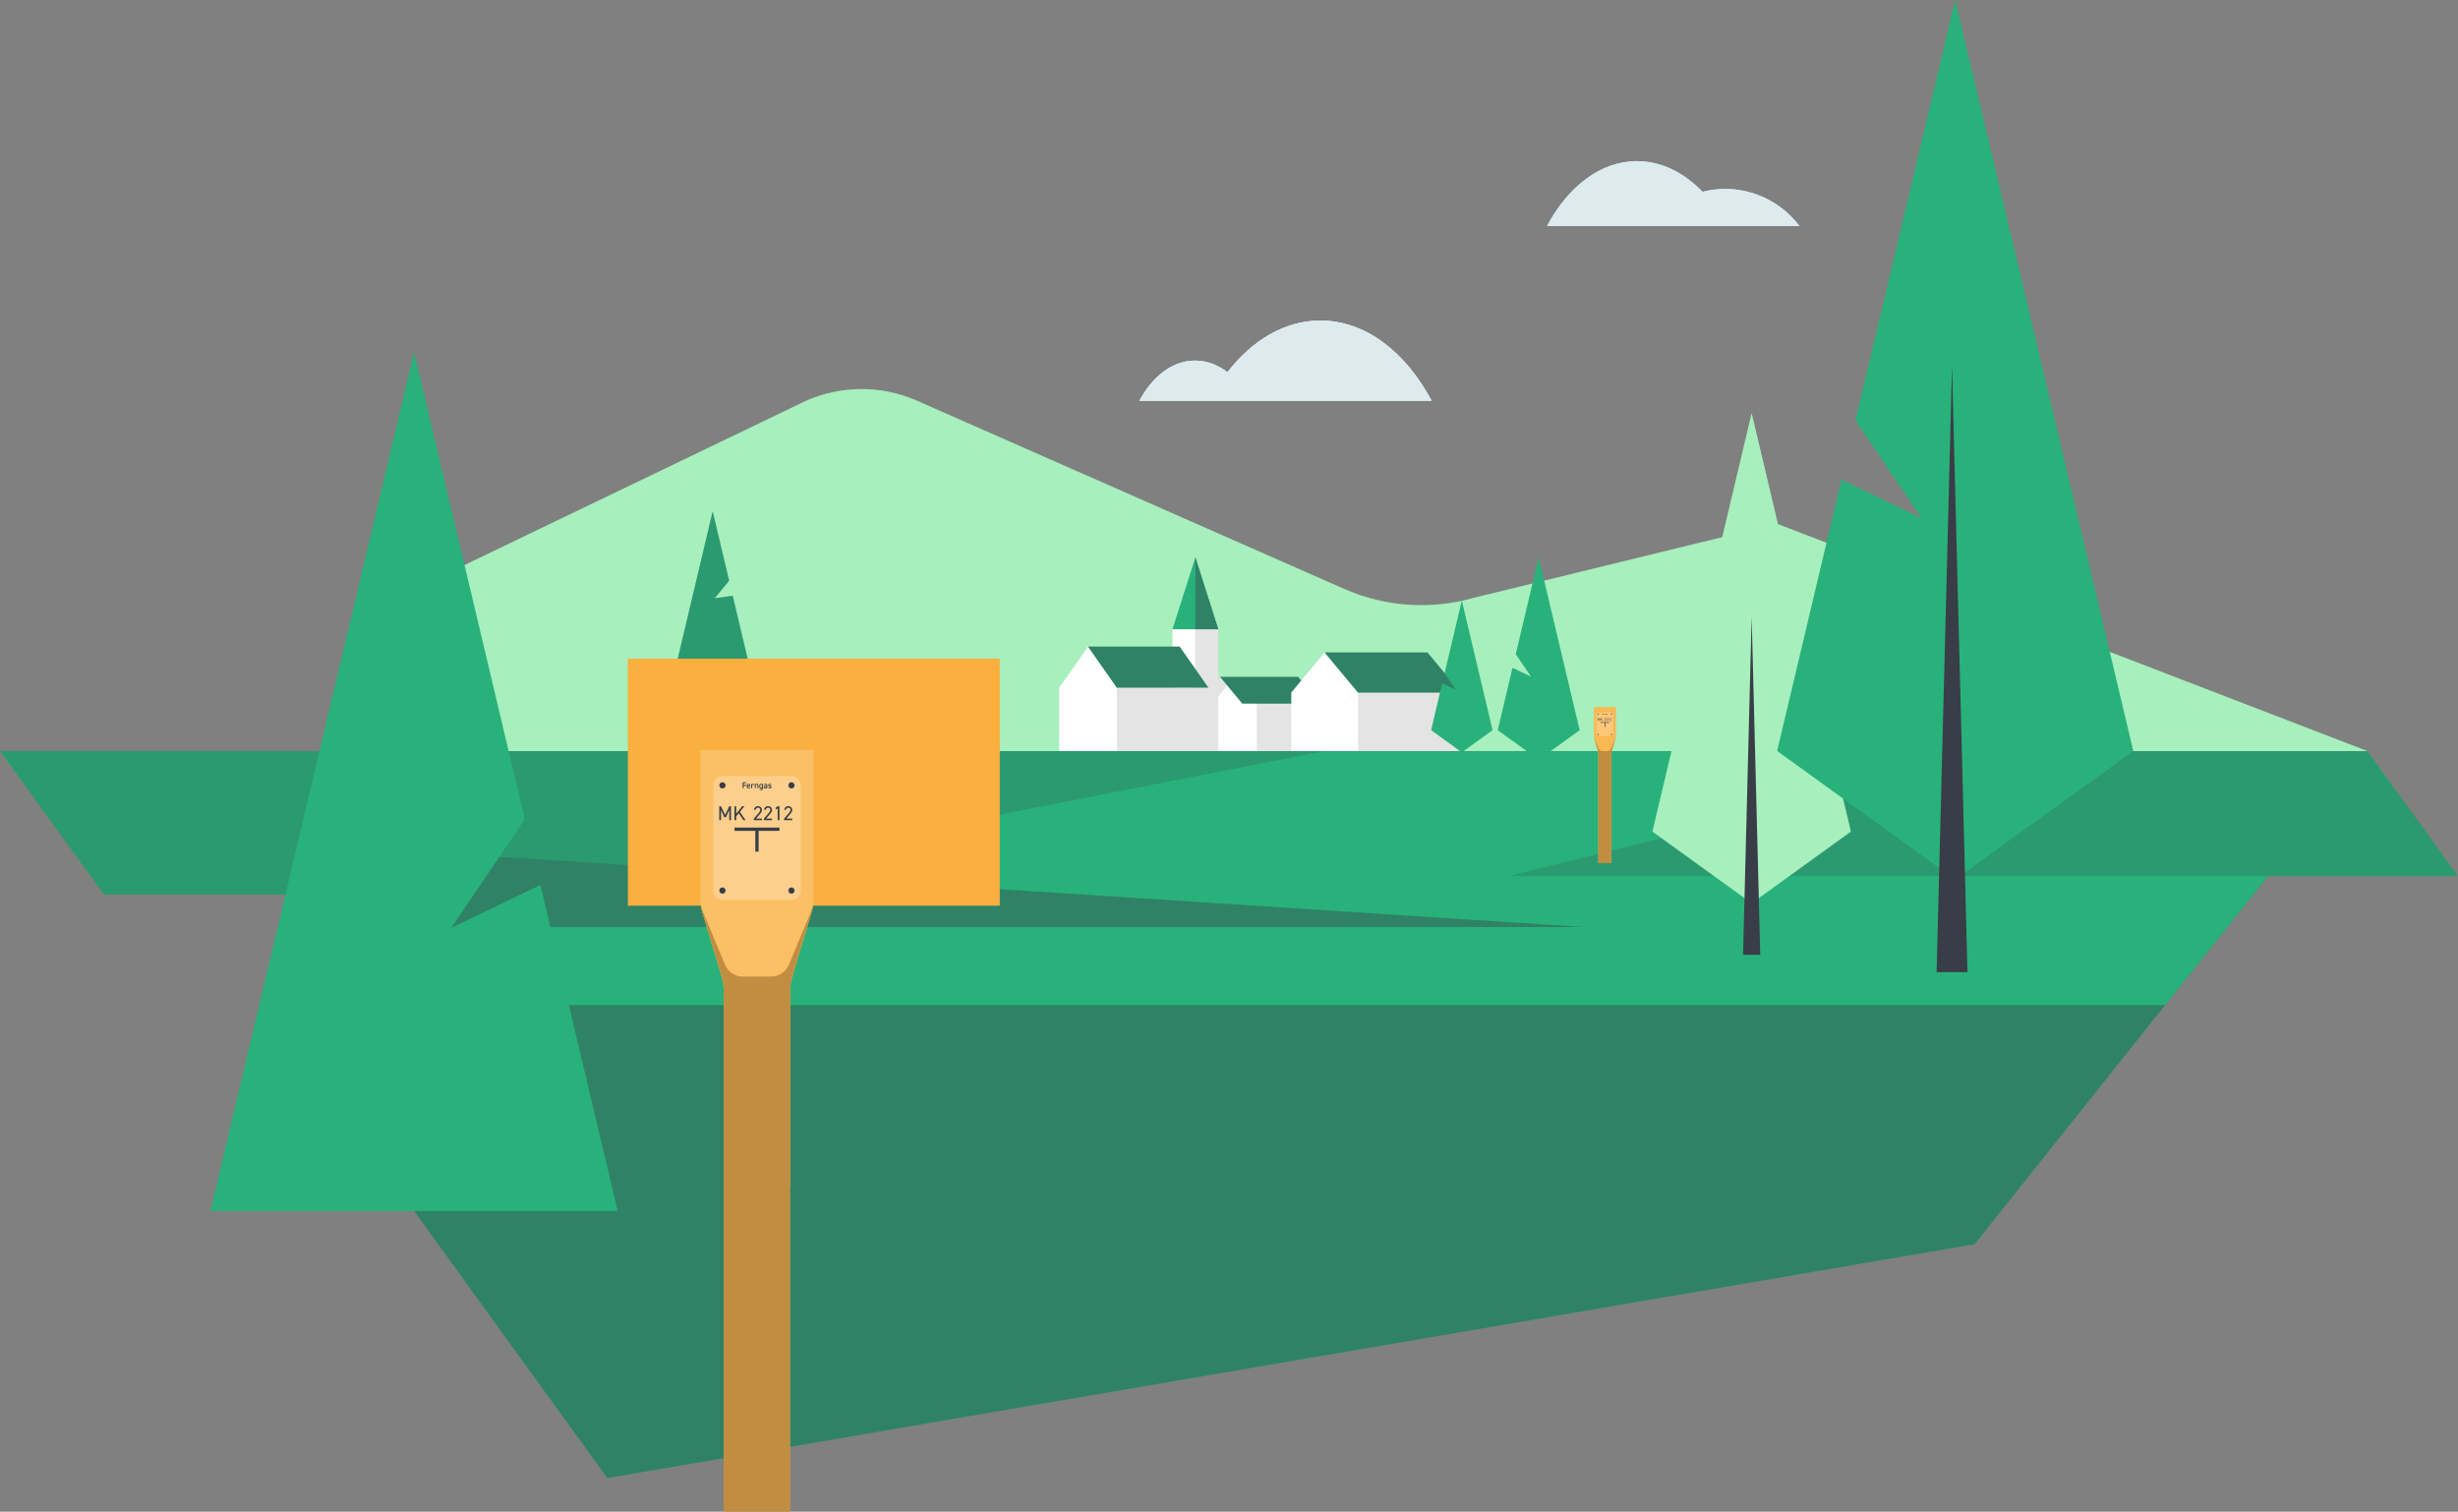 <?xml version="1.0" encoding="UTF-8"?>
<svg xmlns="http://www.w3.org/2000/svg" id="Headergrafik_2023" viewBox="0 0 858 527.72">
  <rect x="0" y="0" width="858" height="527.72" fill="#808080" stroke="none"/>
  <g id="Berge">
    <path d="m620.34,182.86l-105.8,25.82c-15,4.31-31.03,3.22-45.31-3.07l-149.12-65.71c-12.4-5.47-26.54-5.43-38.91.09l-149.63,71.98-12.34,82.57h699.79l7.39-32.32-206.07-79.36Z" fill="#82e8a1" stroke-width="0"></path>
    <path d="m620.34,182.86l-105.8,25.82c-15,4.31-31.03,3.22-45.31-3.07l-149.12-65.71c-12.4-5.47-26.54-5.43-38.91.09l-149.63,71.98-12.34,82.57h699.79l7.39-32.32-206.07-79.36Z" fill="#fff" opacity=".3" stroke-width="0"></path>
  </g>
  <g id="Stadt">
    <polygon points="453.15 236.31 425.91 236.31 418.17 245.62 418.17 264.54 429.41 264.54 433.64 264.54 460.89 264.54 460.89 245.62 453.15 236.31" fill="#e4e4e4" stroke-width="0"></polygon>
    <polygon points="438.68 245.62 430.94 236.31 423.2 245.62 423.2 264.54 438.68 264.54 438.68 245.62" fill="#fff" stroke-width="0"></polygon>
    <polygon points="498.26 227.77 462.39 227.77 450.74 241.77 450.74 270.25 467.66 270.25 474.04 270.25 509.91 270.25 509.91 241.77 498.26 227.77" fill="#e4e4e4" stroke-width="0"></polygon>
    <polygon points="453.15 236.31 425.91 236.31 425.91 236.31 433.64 245.62 460.89 245.62 453.15 236.31" fill="#29b17b" stroke-width="0"></polygon>
    <polygon points="453.15 236.31 425.91 236.31 425.91 236.31 433.64 245.62 460.89 245.62 453.15 236.31" fill="#393d47" opacity=".4" stroke-width="0"></polygon>
    <polygon points="474.03 241.77 462.39 227.77 450.74 241.77 450.74 270.25 474.03 270.25 474.03 241.77" fill="#fff" stroke-width="0"></polygon>
    <polygon points="498.26 227.77 462.39 227.77 462.39 227.77 474.04 241.77 509.91 241.77 498.26 227.77" fill="#29b17b" stroke-width="0"></polygon>
    <polygon points="498.26 227.77 462.39 227.77 462.39 227.77 474.04 241.77 509.91 241.77 498.26 227.77" fill="#393d47" opacity=".4" stroke-width="0"></polygon>
    <rect x="409.27" y="219.66" width="7.99" height="44" fill="#fff" stroke-width="0"></rect>
    <rect x="417.26" y="219.66" width="7.99" height="44" fill="#e4e4e4" stroke-width="0"></rect>
    <polygon points="369.73 240.13 379.82 225.73 389.9 240.13 389.9 263.67 369.73 263.67 369.73 240.13" fill="#fff" stroke-width="0"></polygon>
    <polygon points="379.82 225.73 411.76 225.73 421.85 240.13 389.9 240.13 379.82 225.73" fill="#29b17b" stroke-width="0"></polygon>
    <polygon points="379.82 225.73 411.76 225.73 421.85 240.13 389.9 240.13 379.82 225.73" fill="#393d47" opacity=".4" stroke-width="0"></polygon>
    <rect x="389.9" y="240.13" width="31.94" height="23.53" fill="#e4e4e4" stroke-width="0"></rect>
    <polygon points="417.26 219.66 409.27 219.66 417.26 194.6 425.24 219.66 417.26 219.66" fill="#29b17b" stroke-width="0"></polygon>
    <polygon points="417.26 219.66 417.26 194.6 425.24 219.66 417.26 219.66" fill="#29b17b" stroke-width="0"></polygon>
    <polygon points="417.26 219.66 417.26 194.6 425.24 219.66 417.26 219.66" fill="#393d47" opacity=".4" stroke-width="0"></polygon>
  </g>
  <g id="Stadt_Baum_rechts">
    <polygon points="536.06 264.48 535.86 272.33 538.34 272.33 538.14 264.48 536.06 264.48" fill="#393d47" stroke-width="0"></polygon>
    <polygon points="527.97 233.12 534.41 236.22 529.1 228.36 537.1 194.6 551.4 254.91 537.1 265.23 522.8 254.91 527.97 233.12" fill="#29b17b" stroke-width="0"></polygon>
  </g>
  <g id="Stadt_Baum_links">
    <polygon points="509.49 262.09 509.34 267.97 511.2 267.97 511.05 262.09 509.49 262.09" fill="#393d47" stroke-width="0"></polygon>
    <polygon points="503.42 238.55 508.26 240.88 504.27 234.98 510.27 209.65 521 254.9 510.27 262.65 499.55 254.9 503.42 238.55" fill="#29b17b" stroke-width="0"></polygon>
  </g>
  <g id="MG_Baum_links">
    <polygon points="255.77 207.98 249.48 208.84 254.52 202.73 248.77 178.47 233.41 243.27 243.61 258.35 231.25 252.39 221.33 294.21 248.77 314.03 276.21 294.21 255.77 207.98" fill="#29b17b" stroke-width="0"></polygon>
    <polygon points="255.77 207.98 249.48 208.84 254.52 202.73 248.77 178.47 233.41 243.27 243.61 258.35 231.25 252.39 221.33 294.21 248.77 314.03 276.21 294.21 255.77 207.98" fill="#393d47" opacity=".2" stroke-width="0"></polygon>
  </g>
  <g id="Wolken">
    <path d="m460.9,111.92c-12.41,0-23.75,6.81-32.44,18.05-3.39-2.6-7.23-4.07-11.3-4.07-7.86,0-14.87,5.47-19.4,13.98h101.94c-9.07-17.03-23.08-27.96-38.8-27.96Z" fill="#ddebef" stroke-width="0"></path>
    <g id="Wolke_oben">
      <path d="m602.23,65.96c-2.68,0-5.35.34-7.95,1-6.49-6.73-14.36-10.7-22.86-10.7-12.73,0-24.06,8.85-31.4,22.62h88.09c-6.14-8.11-15.71-12.89-25.88-12.93Z" fill="#ddebef" stroke-width="0"></path>
    </g>
    <path d="m460.9,111.92c-12.41,0-23.75,6.81-32.44,18.05-3.39-2.6-7.23-4.07-11.3-4.07-7.86,0-14.87,5.47-19.4,13.98h101.94c-9.07-17.03-23.08-27.96-38.8-27.96Z" fill="#ddebef" stroke-width="0"></path>
    <path d="m460.9,111.92c-12.41,0-23.75,6.81-32.44,18.05-3.39-2.6-7.23-4.07-11.3-4.07-7.86,0-14.87,5.47-19.4,13.98h101.94c-9.07-17.03-23.08-27.96-38.8-27.96Z" fill="#ddebef" stroke-width="0"></path>
    <g id="Wolke_oben-2">
      <path d="m602.23,65.96c-2.68,0-5.35.34-7.95,1-6.49-6.73-14.36-10.7-22.86-10.7-12.73,0-24.06,8.85-31.4,22.62h88.09c-6.14-8.11-15.71-12.89-25.88-12.93Z" fill="#ddebef" stroke-width="0"></path>
    </g>
  </g>
  <g id="Wiese">
    <g id="Wiese_unten_dg">
      <polygon points="826.41 262.22 146.38 262.22 144.54 422.76 212 515.99 689.25 434.36 826.41 262.22" fill="#29b17b" stroke-width="0"></polygon>
      <polygon points="826.41 262.22 146.38 262.22 144.54 422.76 212 515.99 689.25 434.36 826.41 262.22" fill="#393d47" opacity=".4" stroke-width="0"></polygon>
    </g>
    <polygon id="Wiese_Grundbalken" points="826.41 262.22 113.98 262.22 184.62 350.87 755.77 350.87 826.41 262.22" fill="#29b17b" stroke-width="0"></polygon>
    <g id="Wiese_rechts">
      <polygon points="826.41 262.22 702.81 262.22 526.46 305.85 858 305.85 826.41 262.22" fill="#29b17b" stroke-width="0"></polygon>
      <polygon points="826.41 262.22 702.81 262.22 526.46 305.85 858 305.85 826.41 262.22" fill="#393d47" opacity=".2" stroke-width="0"></polygon>
    </g>
    <g id="Wiese_links">
      <polygon points="462.24 262.22 206.09 312.31 36.28 312.31 0 262.22 462.24 262.22" fill="#29b17b" stroke-width="0"></polygon>
      <polygon points="462.24 262.22 206.09 312.31 36.28 312.31 0 262.22 462.24 262.22" fill="#393d47" opacity=".2" stroke-width="0"></polygon>
    </g>
    <g id="Wiese_links_dg">
      <polygon points="552.66 323.63 134.98 323.63 152.76 297.67 552.66 323.63" fill="#29b17b" stroke-width="0"></polygon>
      <polygon points="552.66 323.63 134.98 323.63 152.76 297.67 552.66 323.63" fill="#393d47" opacity=".4" stroke-width="0"></polygon>
    </g>
  </g>
  <g id="Baum_rechts_innen">
    <polygon points="611.44 144.24 587.44 245.47 600.27 260.11 585.09 255.38 576.81 290.3 611.44 315.32 646.07 290.3 611.44 144.24" fill="#82e8a1" stroke-width="0"></polygon>
    <polygon points="611.44 144.24 587.44 245.47 600.27 260.11 585.09 255.38 576.81 290.3 611.44 315.32 646.07 290.3 611.44 144.24" fill="#fff" opacity=".3" stroke-width="0"></polygon>
    <path d="m611.44,215.27l-3,118.05h6l-3-118.05Z" fill="#393d47" stroke-width="0"></path>
  </g>
  <g id="Baum_rechts">
    <polygon points="642.79 167.45 670.8 180.93 647.69 146.77 682.49 0 744.65 262.16 682.49 307.05 620.34 262.16 642.79 167.45" fill="#29b17b" stroke-width="0"></polygon>
    <path d="m681.39,127.49l-5.39,211.89h10.77l-5.39-211.89Z" fill="#393d47" stroke-width="0"></path>
  </g>
  <g id="Schild_VG">
    <rect x="219.16" y="229.95" width="129.82" height="86.22" fill="#faaf3f" stroke-width="0"></rect>
    <path d="m244.49,261.83v52.14c0,1.46.21,2.91.63,4.31l6.85,22.83c.42,1.4.63,2.85.63,4.31v68.72h23.25v-68.72c0-1.46.21-2.91.63-4.31l6.85-22.83c.42-1.4.63-2.85.63-4.31v-52.14h-39.48Z" fill="#faaf3f" stroke-width="0"></path>
    <path d="m244.49,261.83v52.14c0,1.46.21,2.91.63,4.31l6.85,22.83c.42,1.4.63,2.85.63,4.31v68.72h23.25v-68.72c0-1.46.21-2.91.63-4.31l6.85-22.83c.42-1.4.63-2.85.63-4.31v-52.14h-39.48Z" fill="#fff" opacity=".2" stroke-width="0"></path>
    <path d="m252.19,270.89h24.09c1.81,0,3.28,1.47,3.28,3.28v36.72c0,1.81-1.47,3.28-3.28,3.28h-24.09c-1.81,0-3.28-1.47-3.28-3.28v-36.72c0-1.81,1.47-3.28,3.28-3.28Z" fill="#faaf3f" stroke-width="0"></path>
    <path d="m252.19,270.89h24.09c1.81,0,3.28,1.47,3.28,3.28v36.72c0,1.81-1.47,3.28-3.28,3.28h-24.09c-1.81,0-3.28-1.47-3.28-3.28v-36.72c0-1.81,1.47-3.28,3.28-3.28Z" fill="#fff" opacity=".4" stroke-width="0"></path>
    <polygon points="272.07 288.91 256.39 288.91 256.39 290.05 263.66 290.05 263.66 297.32 264.8 297.32 264.8 290.05 272.07 290.05 272.07 288.91" fill="#393d47" stroke-width="0"></polygon>
    <path d="m265.97,286.32h-2.85v-.51l1.71-2.02c.31-.28.5-.67.55-1.08-.02-.44-.39-.78-.82-.76-.41.02-.75.35-.76.76h-.6c.05-.77.72-1.35,1.49-1.3.71.05,1.27.62,1.3,1.33-.07.54-.33,1.04-.73,1.42l-1.34,1.62h2.06v.55Z" fill="#393d47" stroke-width="0"></path>
    <path d="m269.49,286.32h-2.85v-.51l1.71-2.02c.31-.28.5-.67.55-1.08-.02-.44-.39-.78-.82-.76-.41.02-.75.35-.76.76h-.6c.05-.77.72-1.35,1.49-1.3.71.05,1.27.62,1.3,1.33-.07.54-.33,1.04-.73,1.42l-1.34,1.62h2.06v.55Z" fill="#393d47" stroke-width="0"></path>
    <path d="m272.07,286.32h-.61v-4.16l-.7.5v-.66l.7-.54h.61v4.86Z" fill="#393d47" stroke-width="0"></path>
    <path d="m276.54,286.32h-2.85v-.51l1.71-2.02c.31-.28.5-.67.55-1.08-.02-.44-.39-.78-.82-.76-.41.02-.75.35-.76.76h-.6c.05-.77.72-1.35,1.49-1.3.71.05,1.27.62,1.3,1.33-.07.54-.33,1.04-.73,1.42l-1.34,1.62h2.06v.55Z" fill="#393d47" stroke-width="0"></path>
    <path d="m253.12,284.49l1.45-3.03h.6v4.86h-.61v-3.56l-1.18,2.55h-.54l-1.16-2.53v3.54h-.61v-4.86h.59l1.46,3.03Z" fill="#393d47" stroke-width="0"></path>
    <path d="m259.5,286.32l-1.63-2.42-.89,1.1v1.32h-.61v-4.86h.61v2.61l2.11-2.61h.78l-1.6,1.95,1.96,2.91h-.73Z" fill="#393d47" stroke-width="0"></path>
    <path d="m260.54,273.08v.31h-.94v.61h.85v.31h-.85v.9h-.36v-2.12h1.3Z" fill="#393d47" stroke-width="0"></path>
    <path d="m261.88,274.97c-.12.19-.33.29-.55.26-.35.02-.65-.24-.68-.59,0-.04,0-.07,0-.11v-.21c0-.45.22-.69.62-.69.42,0,.62.25.62.71v.17h-.92c0,.25.09.43.34.43.13.02.25-.04.32-.15l.25.17Zm-.9-.71h.59c-.01-.22-.1-.34-.29-.34-.19,0-.28.13-.3.34h0Z" fill="#393d47" stroke-width="0"></path>
    <path d="m263.06,274.05c-.05-.08-.13-.12-.22-.12-.17,0-.28.12-.28.35v.93h-.33v-1.54h.32v.14c.08-.11.21-.18.35-.17.17,0,.34.08.43.23l-.26.18Z" fill="#393d47" stroke-width="0"></path>
    <path d="m263.47,273.67h.32v.14c.09-.12.23-.18.38-.17.32,0,.56.16.56.6v.96h-.33v-.93c0-.27-.12-.35-.29-.35-.17,0-.31.12-.32.29,0,.02,0,.03,0,.05v.93h-.33v-1.54Z" fill="#393d47" stroke-width="0"></path>
    <path d="m266.01,273.67h.33v1.51c0,.47-.27.63-.67.63-.23.03-.45-.08-.57-.27l.23-.17c.07.11.2.17.33.15.25,0,.35-.1.35-.35v-.07c-.1.09-.23.14-.37.13-.41,0-.61-.29-.61-.7v-.21c0-.44.24-.69.61-.69.14,0,.27.04.37.14v-.11Zm0,.86v-.18c0-.27-.11-.42-.33-.42s-.33.15-.33.42v.18c0,.24.09.43.33.43s.33-.19.33-.43Z" fill="#393d47" stroke-width="0"></path>
    <path d="m267.18,274.3h.33v-.13c0-.19-.07-.25-.31-.25-.17,0-.25.02-.32.14l-.24-.17c.13-.19.36-.29.58-.26.39,0,.61.12.61.53v1.04h-.32v-.14c-.07.12-.21.19-.36.17-.34,0-.55-.17-.55-.48,0-.33.24-.46.57-.46Zm.33.25h-.31c-.19,0-.27.07-.27.2s.11.2.26.2c.2,0,.32-.06.32-.33v-.07Z" fill="#393d47" stroke-width="0"></path>
    <path d="m269.05,274.07c-.08-.1-.21-.16-.34-.14-.14,0-.24.05-.24.16,0,.13.11.17.29.19.34.04.56.16.56.49,0,.28-.19.47-.59.47-.24.03-.47-.07-.62-.26l.25-.18c.09.11.23.17.37.15.17,0,.27-.06.27-.17,0-.13-.08-.16-.32-.19-.29-.04-.54-.16-.54-.48,0-.27.2-.46.58-.46.22-.03.44.07.57.26l-.24.18Z" fill="#393d47" stroke-width="0"></path>
    <path d="m276.27,275.26c.6,0,1.09-.49,1.09-1.09s-.49-1.09-1.09-1.09-1.09.49-1.09,1.09h0c0,.6.49,1.09,1.09,1.09Zm-24.09-2.18c-.6,0-1.09.49-1.09,1.09s.49,1.09,1.09,1.09,1.09-.49,1.09-1.09h0c0-.6-.49-1.09-1.09-1.09h0Zm0,36.72c-.6,0-1.09.49-1.09,1.09,0,.6.49,1.09,1.09,1.09s1.09-.49,1.09-1.09h0c0-.6-.49-1.09-1.09-1.09h0Zm24.09,0c-.6,0-1.09.49-1.09,1.09s.49,1.09,1.09,1.09,1.09-.49,1.09-1.09h0c0-.6-.49-1.09-1.09-1.09Z" fill="#393d47" stroke-width="0"></path>
    <path d="m268.95,341.01h-9.44c-2.85,0-5.42-1.71-6.51-4.35l-8.51-20.5,8.11,27.05h23.25l8.11-27.05-8.51,20.5c-1.09,2.63-3.66,4.35-6.51,4.35Z" fill="#faaf3f" stroke-width="0"></path>
    <path d="m268.95,341.01h-9.44c-2.85,0-5.42-1.71-6.51-4.35l-8.51-20.5,8.11,27.05h23.25l8.11-27.05-8.51,20.5c-1.09,2.63-3.66,4.35-6.51,4.35Z" fill="#393d47" opacity=".3" stroke-width="0"></path>
    <path d="m251.94,341.01l.03.1c.42,1.4.63,2.85.63,4.31v182.31h23.25v-182.31c0-1.46.21-2.91.63-4.31l.03-.1h-24.58Z" fill="#faaf3f" stroke-width="0"></path>
    <path d="m251.94,341.01l.03.1c.42,1.4.63,2.85.63,4.31v182.31h23.25v-182.31c0-1.46.21-2.91.63-4.31l.03-.1h-24.58Z" fill="#393d47" opacity=".3" stroke-width="0"></path>
  </g>
  <polygon id="Baum_links" points="215.62 422.76 188.63 308.94 157.53 323.92 183.19 285.98 144.54 122.99 73.46 422.76 215.62 422.76" fill="#29b17b" stroke-width="0"></polygon>
  <g id="Schild_HG">
    <path d="m556.38,246.87v10.1c0,.28.04.56.12.83l1.33,4.42c.08.27.12.55.12.83v38.28h4.51v-38.28c0-.28.04-.56.12-.83l1.33-4.42c.08-.27.12-.55.12-.83v-10.1h-7.65Z" fill="#faaf3f" stroke-width="0"></path>
    <path d="m556.38,246.87v10.1c0,.28.04.56.12.83l1.33,4.42c.08.27.12.55.12.83v38.28h4.51v-38.28c0-.28.04-.56.12-.83l1.33-4.42c.08-.27.12-.55.12-.83v-10.1h-7.65Z" fill="#fff" opacity=".1" stroke-width="0"></path>
    <rect x="557.24" y="248.63" width="5.94" height="8.39" rx=".64" ry=".64" fill="#faaf3f" stroke-width="0"></rect>
    <rect x="557.24" y="248.63" width="5.94" height="8.39" rx=".64" ry=".64" fill="#fff" opacity=".3" stroke-width="0"></rect>
    <polygon points="561.73 252.12 558.69 252.12 558.69 252.34 560.1 252.34 560.1 253.75 560.32 253.75 560.32 252.34 561.73 252.34 561.73 252.12" fill="#393d47" stroke-width="0"></polygon>
    <path d="m560.55,251.62h-.55v-.1l.33-.39c.06-.06.1-.13.11-.21,0-.08-.08-.15-.16-.15-.08,0-.14.07-.15.15h-.12c0-.15.14-.26.29-.25.14,0,.25.12.25.26-.01.11-.06.2-.14.27l-.26.31h.4v.11Z" fill="#393d47" stroke-width="0"></path>
    <path d="m561.23,251.62h-.55v-.1l.33-.39c.06-.06.1-.13.11-.21,0-.08-.08-.15-.16-.15-.08,0-.14.07-.15.15h-.12c0-.15.14-.26.29-.25.14,0,.25.12.25.26-.01.11-.06.2-.14.27l-.26.31h.4v.11Z" fill="#393d47" stroke-width="0"></path>
    <path d="m561.73,251.62h-.12v-.81l-.14.1v-.13l.14-.1h.12v.94Z" fill="#393d47" stroke-width="0"></path>
    <path d="m562.59,251.62h-.55v-.1l.33-.39c.06-.06.1-.13.11-.21,0-.08-.08-.15-.16-.15-.08,0-.14.07-.15.15h-.12c.01-.15.14-.26.29-.25.14,0,.25.12.25.26-.01.11-.06.2-.14.27l-.26.31h.4v.11Z" fill="#393d47" stroke-width="0"></path>
    <path d="m558.06,251.26l.28-.59h.12v.94h-.12v-.69l-.23.49h-.1l-.23-.49v.69h-.12v-.94h.11l.28.59Z" fill="#393d47" stroke-width="0"></path>
    <path d="m559.29,251.62l-.32-.47-.17.21v.26h-.12v-.94h.12v.51l.41-.51h.15l-.31.38.38.56h-.14Z" fill="#393d47" stroke-width="0"></path>
    <path d="m559.49,249.05v.06h-.18v.12h.17v.06h-.17v.17h-.07v-.41h.25Z" fill="#393d47" stroke-width="0"></path>
    <path d="m559.75,249.42s-.06.06-.11.05c-.07,0-.13-.05-.13-.11,0,0,0-.01,0-.02v-.04c0-.09.04-.13.12-.13.08,0,.12.05.12.14v.03h-.18s.02.08.07.08c.02,0,.05,0,.06-.03l.05.03Zm-.17-.14h.11s-.02-.07-.06-.07-.05.03-.06.07Z" fill="#393d47" stroke-width="0"></path>
    <path d="m559.98,249.24s-.03-.02-.04-.02c-.03,0-.05.02-.05.07v.18h-.06v-.3h.06v.03s.04-.03.07-.03c.03,0,.07.02.08.04l-.05.04Z" fill="#393d47" stroke-width="0"></path>
    <path d="m560.06,249.16h.06v.03s.05-.03.07-.03c.06,0,.11.03.11.12v.19h-.06v-.18c0-.05-.02-.07-.06-.07-.03,0-.06.02-.06.06,0,0,0,0,0,0v.18h-.06v-.3Z" fill="#393d47" stroke-width="0"></path>
    <path d="m560.55,249.16h.06v.29c0,.09-.05.12-.13.12-.04,0-.09-.01-.11-.05l.04-.03s.04.03.06.03c.05,0,.07-.02.07-.07h0s-.05.01-.07.01c-.08,0-.12-.06-.12-.13v-.04c0-.09.05-.13.12-.13.03,0,.05,0,.07.03v-.02Zm0,.17v-.03c0-.05-.02-.08-.06-.08s-.06.03-.06.08v.03s.02.08.06.08c.05,0,.06-.04.06-.08Z" fill="#393d47" stroke-width="0"></path>
    <path d="m560.78,249.29h.06v-.02s-.01-.05-.06-.05c-.03,0-.05,0-.06.03l-.05-.03s.07-.06.11-.05c.08,0,.12.02.12.1v.2h-.06v-.03s-.04.04-.07.03c-.07,0-.11-.03-.11-.09,0-.06.05-.09.11-.09Zm.06.05h-.06s-.05.01-.05.04.02.04.05.04c.04,0,.06-.01.06-.06h0Z" fill="#393d47" stroke-width="0"></path>
    <path d="m561.14,249.24s-.04-.03-.07-.03c-.03,0-.05,0-.05.03,0,.02.02.03.06.04.07,0,.11.03.11.09,0,.05-.04.09-.11.09-.05,0-.09-.01-.12-.05l.05-.03s.04.03.07.03c.03,0,.05-.01.05-.03,0-.02-.02-.03-.06-.04-.06,0-.1-.03-.1-.09,0-.05.04-.09.11-.09.04,0,.09.01.11.05l-.05.03Z" fill="#393d47" stroke-width="0"></path>
    <path d="m562.54,249.47c.12,0,.21-.09.21-.21s-.09-.21-.21-.21-.21.09-.21.21h0c0,.12.09.21.21.21Zm-4.67-.42c-.12,0-.21.09-.21.21s.09.21.21.21.21-.09.21-.21h0c0-.12-.09-.21-.21-.21h0Zm0,7.12c-.12,0-.21.09-.21.21s.09.21.21.21.21-.09.21-.21h0c0-.12-.09-.21-.21-.21h0Zm4.67,0c-.12,0-.21.09-.21.21s.09.21.21.21.21-.09.21-.21h0c0-.12-.09-.21-.21-.21Z" fill="#393d47" stroke-width="0"></path>
    <path d="m561.12,262.21h-1.83c-.55,0-1.05-.33-1.26-.84l-1.65-3.97,1.57,5.24h4.51l1.57-5.24-1.65,3.97c-.21.51-.71.84-1.26.84Z" fill="#faaf3f" stroke-width="0"></path>
    <path d="m561.12,262.21h-1.83c-.55,0-1.05-.33-1.26-.84l-1.65-3.97,1.57,5.24h4.51l1.57-5.24-1.65,3.97c-.21.51-.71.84-1.26.84Z" fill="#393d47" opacity=".3" stroke-width="0"></path>
    <path d="m557.83,262.21v.02c.09.27.13.55.13.83v38.28h4.51v-38.28c0-.28.04-.56.12-.83v-.02s-4.76,0-4.76,0Z" fill="#faaf3f" stroke-width="0"></path>
    <path d="m557.83,262.21v.02c.09.27.13.55.13.83v38.28h4.51v-38.28c0-.28.04-.56.12-.83v-.02s-4.76,0-4.76,0Z" fill="#393d47" opacity=".3" stroke-width="0"></path>
  </g>
</svg>
